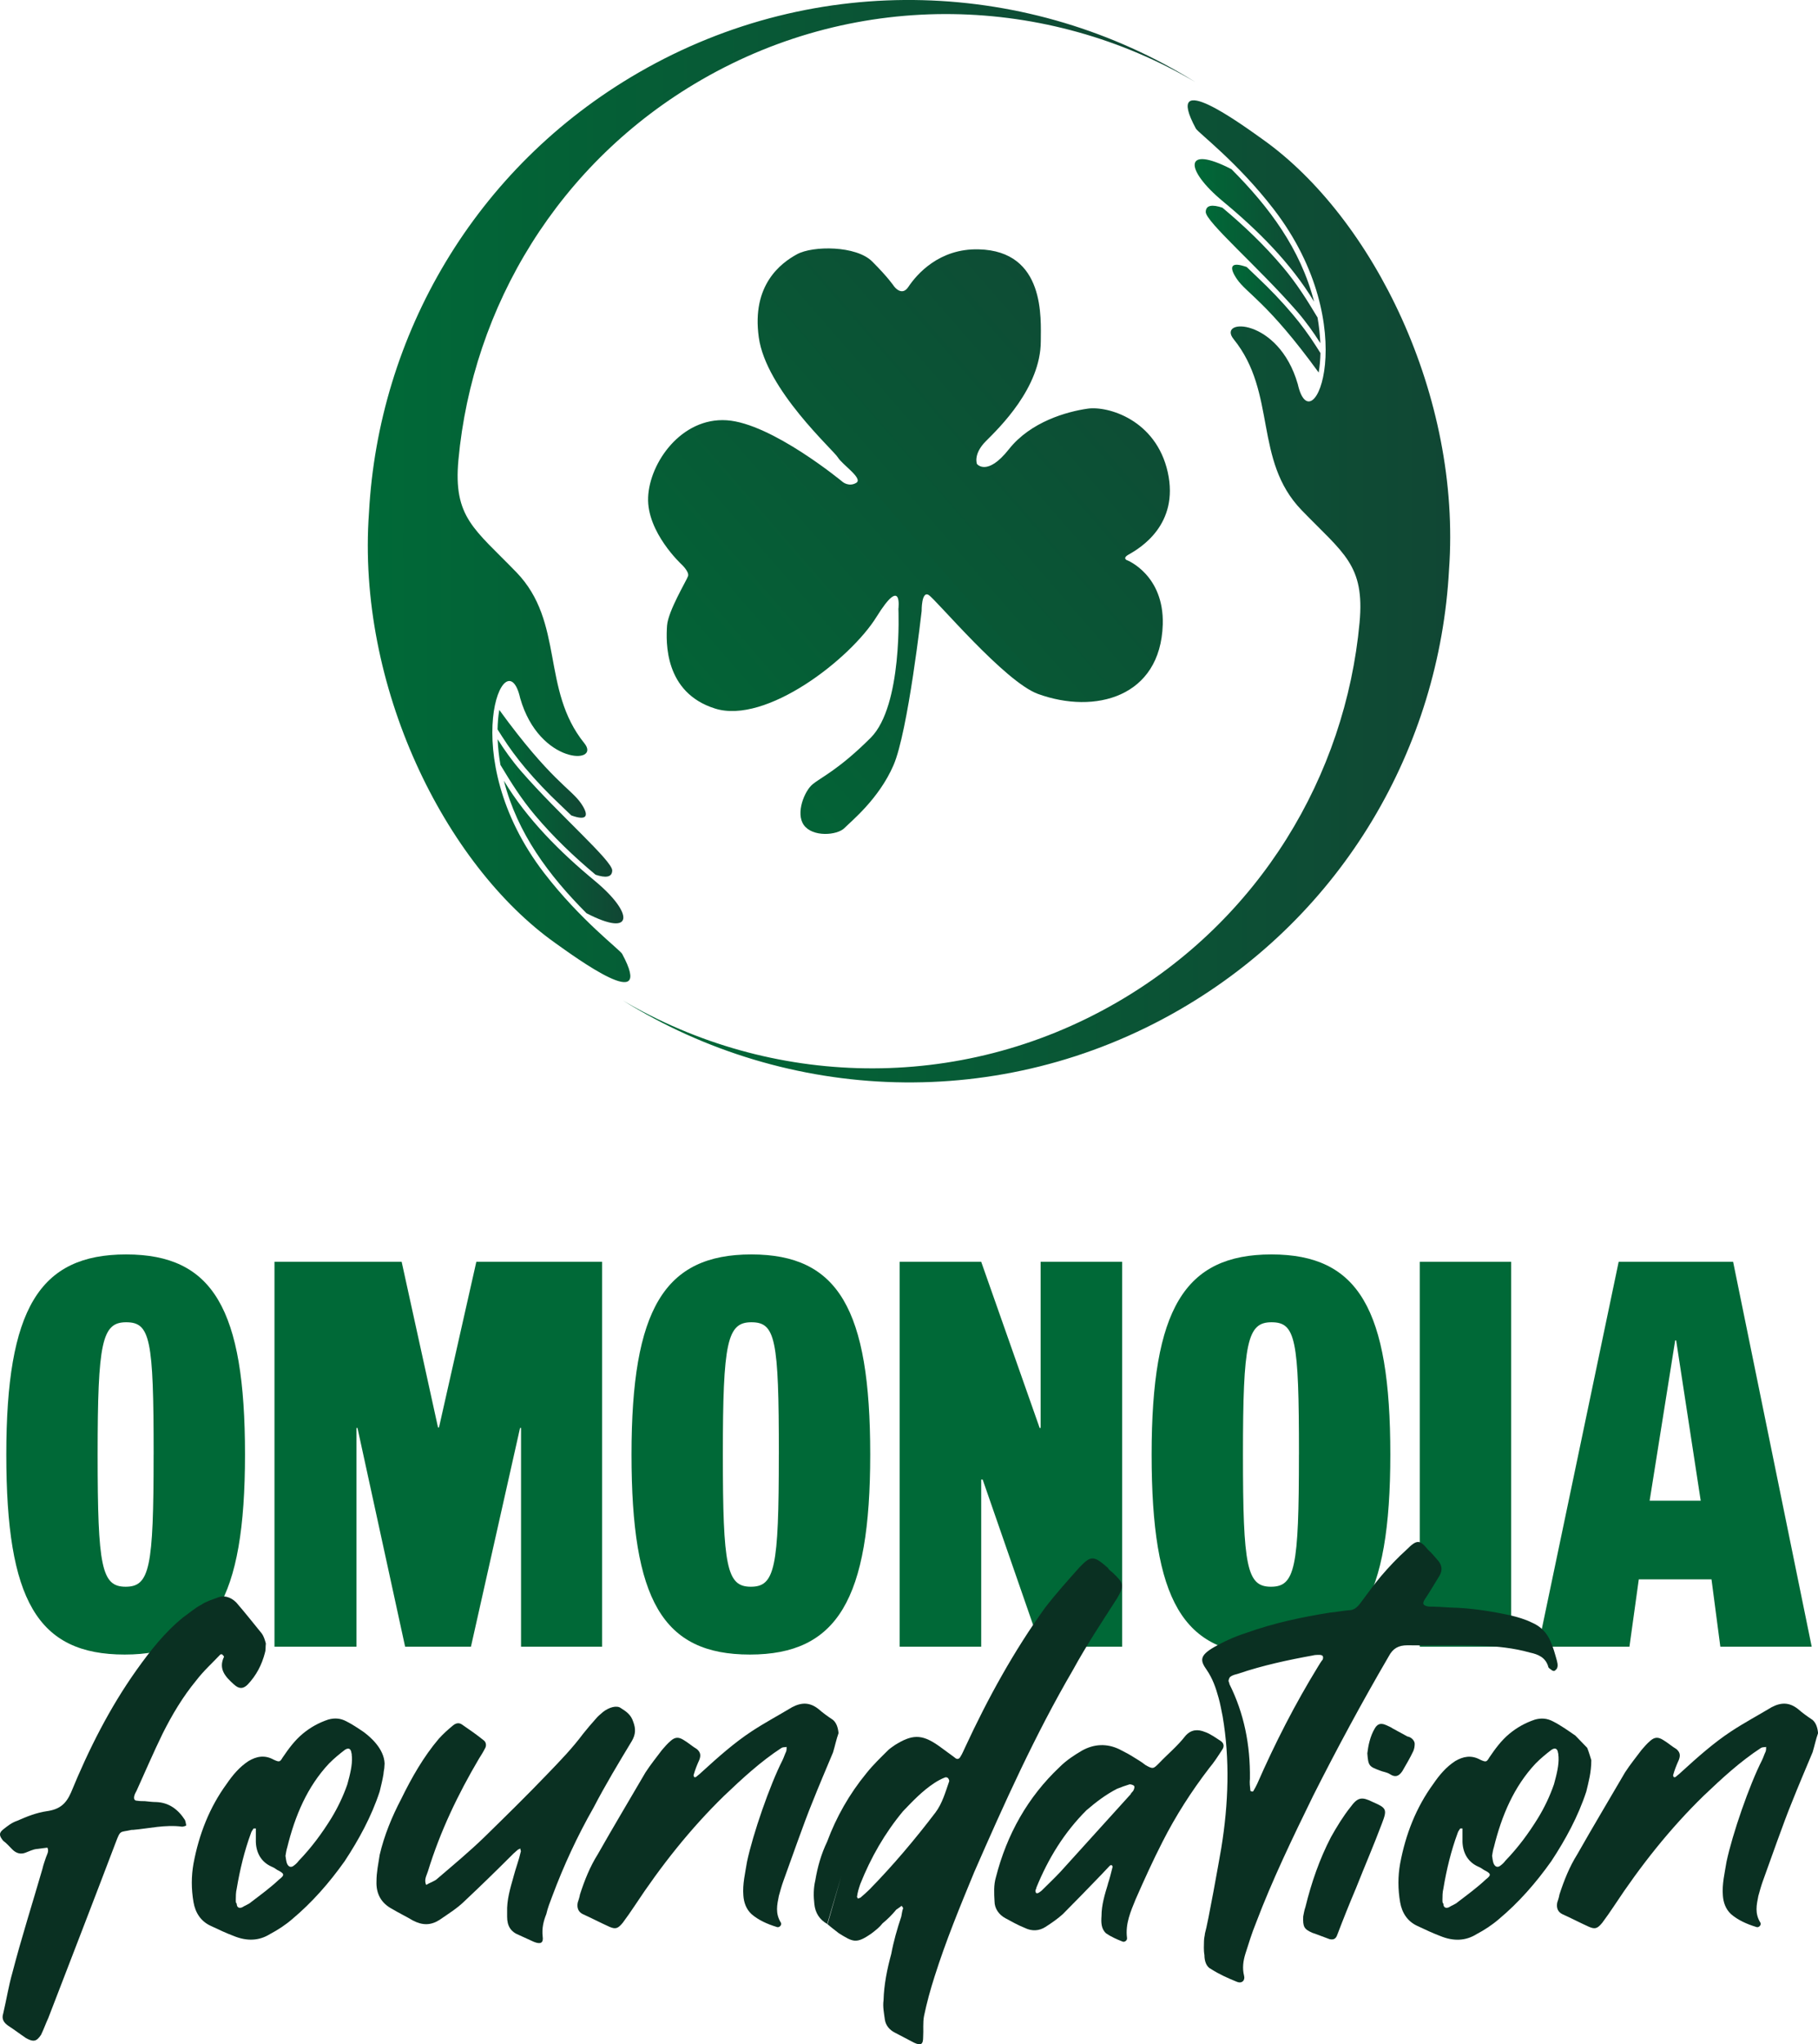 <svg xmlns="http://www.w3.org/2000/svg" width="291" height="327" viewBox="0 0 291 327" fill="none"><g clip-path="url(#clip0_5012_32)"><path d="M39.217 232.668C39.217 255.862 33.948 264.67 19.955 264.67C5.962 264.67 1.009 255.944 1.009 232.668C1.009 209.392 6.277 200.666 20.189 200.666C34.101 200.666 39.217 209.397 39.217 232.668ZM24.592 232.668C24.592 214.111 24.043 211.515 20.189 211.515C16.336 211.515 15.628 214.661 15.628 232.668C15.628 250.674 16.259 253.821 20.108 253.821C23.956 253.821 24.587 250.832 24.587 232.668H24.592Z" fill="#006937"></path><path d="M64.292 201.847L70.11 228.341H70.268L76.244 201.847H96.371V263.412H83.4V228.422H83.243L75.383 263.412H64.846L57.221 228.422H57.063V263.412H43.935V201.847H64.297H64.292Z" fill="#006937"></path><path d="M139.292 232.668C139.292 255.862 134.024 264.67 120.031 264.67C106.037 264.67 101.084 255.944 101.084 232.668C101.084 209.392 106.353 200.666 120.265 200.666C134.177 200.666 139.292 209.397 139.292 232.668ZM124.668 232.668C124.668 214.111 124.118 211.515 120.265 211.515C116.412 211.515 115.704 214.661 115.704 232.668C115.704 250.674 116.335 253.821 120.184 253.821C124.032 253.821 124.663 250.832 124.663 232.668H124.668Z" fill="#006937"></path><path d="M157.058 201.847L166.414 228.422H166.571V201.847H179.623V263.412H166.571L157.292 236.679H157.058V263.412H144.006V201.847H157.058Z" fill="#006937"></path><path d="M222.544 232.668C222.544 255.862 217.276 264.67 203.283 264.67C189.289 264.67 184.336 255.944 184.336 232.668C184.336 209.392 189.605 200.666 203.517 200.666C217.429 200.666 222.544 209.397 222.544 232.668ZM207.92 232.668C207.92 214.111 207.37 211.515 203.517 211.515C199.664 211.515 198.956 214.661 198.956 232.668C198.956 250.674 199.587 253.821 203.436 253.821C207.284 253.821 207.915 250.832 207.915 232.668H207.92Z" fill="#006937"></path><path d="M241.883 201.847V263.412H227.258V201.847H241.883Z" fill="#006937"></path><path d="M277.413 201.847L289.991 263.412H275.367L273.952 252.64H262.315L260.819 263.412H246.199L259.093 201.847H277.408H277.413ZM268.138 214.427L264.051 240.06H272.226L268.296 214.427H268.138Z" fill="#006937"></path><path d="M42.415 264.364C41.903 266.334 41.029 268.007 39.647 269.465C38.92 270.192 38.261 270.192 37.462 269.465C36.076 268.227 34.914 266.989 35.861 265.019C35.861 264.947 35.641 264.727 35.569 264.655C35.497 264.584 35.349 264.655 35.277 264.655C33.967 266.042 32.581 267.28 31.414 268.81C29.301 271.364 27.552 274.276 26.022 277.336C24.564 280.324 23.254 283.384 21.867 286.444C21.719 286.736 21.576 286.956 21.504 287.247C21.356 287.831 21.576 288.051 21.939 288.051C22.379 288.122 22.814 288.122 23.177 288.122C23.909 288.194 24.415 288.266 24.999 288.266C27.04 288.338 28.498 289.433 29.588 291.111C29.732 291.403 29.732 291.694 29.808 291.986C29.808 292.058 29.368 292.206 29.153 292.206C26.457 291.842 23.837 292.497 21.284 292.717H21.064C19.171 293.157 19.314 292.646 18.511 294.759C14.94 304.159 11.297 313.56 7.731 322.812C7.291 323.758 6.999 324.633 6.564 325.508C5.837 326.603 5.326 326.67 4.159 326.02C3.284 325.436 2.338 324.71 1.32 324.05C0.588 323.538 0.225 322.955 0.516 322.08C1.028 319.895 1.391 317.633 1.975 315.596C3.433 309.983 5.182 304.518 6.784 298.981C6.932 298.326 7.147 297.743 7.367 297.088C7.515 296.652 7.879 296.141 7.587 295.558C7.004 295.629 6.492 295.701 5.837 295.777C5.254 295.849 4.671 296.141 4.088 296.361C3.356 296.652 2.629 296.504 1.975 295.849C1.463 295.338 1.028 294.826 0.516 294.463C-0.139 293.659 -0.215 293.224 0.516 292.641C1.243 292.062 1.898 291.546 2.773 291.254C4.231 290.599 5.904 289.944 7.511 289.724C9.552 289.433 10.57 288.558 11.369 286.736C14.213 279.812 17.56 273.181 21.863 267.132C24.047 264.072 26.38 261.084 29.368 258.679C30.315 258.024 31.19 257.225 32.208 256.709C32.94 256.197 33.886 255.905 34.684 255.614C35.851 255.102 36.946 255.47 37.821 256.345C39.279 258.024 40.589 259.697 41.899 261.299C42.262 261.81 42.41 262.394 42.554 262.901C42.482 263.484 42.554 263.996 42.405 264.354L42.415 264.364Z" fill="#0A3022"></path><path d="M82.191 300.219C82.554 298.833 83.066 297.523 83.357 296.208C83.429 296.136 83.286 295.916 83.286 295.696C83.138 295.768 82.922 295.844 82.774 295.988C82.411 296.279 82.043 296.643 81.608 297.083C79.275 299.416 76.875 301.745 74.394 304.078C73.227 305.24 71.697 306.191 70.316 307.138C68.929 308.008 67.619 308.008 66.089 307.21C64.995 306.555 63.904 306.048 62.81 305.388C60.988 304.441 60.185 302.911 60.262 300.941C60.262 299.483 60.553 298.173 60.773 296.715C61.505 293.578 62.743 290.594 64.196 287.821C65.874 284.393 67.767 281.046 70.244 278.129C70.975 277.326 71.702 276.676 72.505 276.016C72.94 275.653 73.452 275.504 73.963 275.872C75.13 276.676 76.296 277.474 77.463 278.421C77.826 278.713 77.898 279.296 77.606 279.731C77.314 280.314 77.023 280.754 76.66 281.338C73.308 287.023 70.469 292.923 68.499 299.335C68.279 300.062 67.844 300.645 68.207 301.52C68.79 301.157 69.594 300.937 70.029 300.501C72.577 298.316 75.13 296.198 77.534 293.87C80.957 290.518 84.385 287.166 87.66 283.743C89.701 281.629 91.666 279.588 93.344 277.331C93.999 276.528 94.654 275.729 95.386 274.926C95.677 274.562 96.117 274.199 96.552 273.831C97.499 273.104 98.737 272.736 99.397 273.247C100.2 273.759 100.998 274.266 101.362 275.433C101.802 276.599 101.725 277.474 101.142 278.493C99.029 281.988 96.916 285.488 95.022 289.131C92.403 293.721 90.213 298.46 88.391 303.342C88.028 304.288 87.66 305.235 87.445 306.187C87.005 307.281 86.713 308.448 86.862 309.758C87.01 310.777 86.57 311.068 85.475 310.633C84.672 310.27 83.874 309.902 83.071 309.538C81.756 309.027 81.173 308.08 81.173 306.622V305.895C81.101 303.925 81.684 302.032 82.196 300.21L82.191 300.219Z" fill="#0A3022"></path><path d="M133.34 280.324C132.245 282.949 131.084 285.646 129.989 288.414C128.751 291.403 126.489 297.886 125.399 300.874C125.108 301.678 124.888 302.481 124.668 303.279C124.376 304.733 124.085 306.048 124.959 307.506C125.251 307.87 124.74 308.453 124.304 308.238C122.846 307.798 121.388 307.143 120.298 306.196C119.423 305.393 119.06 304.303 118.988 303.208C118.84 301.386 119.28 299.636 119.572 297.814C120.518 293.368 123.214 285.569 125.256 281.562C125.476 281.122 125.619 280.616 125.839 280.176C125.911 279.956 125.911 279.664 125.911 279.449C125.619 279.521 125.399 279.449 125.108 279.592C121.756 281.778 118.84 284.474 115.929 287.243C110.536 292.488 105.803 298.465 101.577 304.876C100.993 305.751 100.339 306.698 99.684 307.573C98.952 308.448 98.589 308.668 97.57 308.228C96.112 307.573 94.731 306.842 93.273 306.187C92.546 305.823 92.326 305.168 92.469 304.365C92.618 303.925 92.761 303.49 92.833 303.05C93.559 300.793 94.434 298.608 95.672 296.638C98.149 292.268 100.774 287.893 103.322 283.523C104.125 282.284 105.071 281.118 105.946 279.951C106.386 279.439 106.821 278.928 107.333 278.493C108.059 277.838 108.643 277.838 109.446 278.349C110.177 278.784 110.832 279.368 111.559 279.803C112.142 280.314 112.214 280.821 111.922 281.553C111.559 282.356 111.267 283.083 111.047 283.881C110.976 283.953 111.047 284.173 111.119 284.245C111.119 284.316 111.339 284.316 111.411 284.245C111.774 283.953 112.142 283.661 112.434 283.37C114.91 281.108 117.535 278.78 120.303 276.958C122.416 275.571 124.601 274.405 126.786 273.094C128.316 272.291 129.625 272.291 131.012 273.386C131.667 273.965 132.47 274.548 133.345 275.131C133.928 275.643 134.148 276.442 134.22 277.245C133.856 278.268 133.637 279.358 133.345 280.305L133.34 280.324Z" fill="#0A3022"></path><path d="M134.65 300.143L132.465 307.578C132.394 307.65 132.465 307.721 132.465 307.798C131.151 307.071 130.496 305.976 130.352 304.594C130.204 303.356 130.204 302.041 130.5 300.807C130.864 298.622 131.447 296.581 132.394 294.611C133.852 290.676 135.965 286.961 138.661 283.68C139.756 282.294 140.994 281.127 142.232 279.894C142.672 279.53 143.179 279.167 143.691 278.875C146.315 277.345 147.845 277.489 150.613 279.53C151.345 280.042 152.071 280.625 152.798 281.132C153.161 281.495 153.529 281.424 153.744 280.989C154.036 280.553 154.256 279.97 154.476 279.53C158.119 271.66 162.345 264.01 167.298 257.158C169.048 254.896 170.941 252.788 172.834 250.67C174.656 248.776 175.095 248.848 177.352 250.818C177.424 251.038 177.792 251.33 178.155 251.621C179.905 253.299 179.977 253.591 178.882 255.556C176.405 259.42 173.929 263.135 171.739 267.142C165.692 277.493 160.739 288.495 155.929 299.497C153.668 304.967 151.411 310.432 149.59 316.189C148.935 318.226 148.352 320.34 147.912 322.458C147.692 323.553 147.84 324.719 147.764 325.881C147.764 327.048 147.4 327.268 146.306 326.756C145.283 326.245 144.264 325.661 143.246 325.154C142.371 324.719 141.788 323.988 141.644 323.113C141.496 322.018 141.281 320.999 141.424 319.981C141.496 317.428 142.008 314.951 142.663 312.546C143.026 310.576 143.609 308.539 144.269 306.569C144.341 306.206 144.412 305.622 144.561 305.254C144.561 305.182 144.412 304.967 144.341 304.891C144.269 304.891 144.193 304.891 144.193 304.963C143.901 305.182 143.681 305.326 143.461 305.474C142.806 306.277 142.079 307.004 141.276 307.659C140.765 308.314 140.181 308.754 139.527 309.261C137.05 311.006 136.539 310.648 134.282 309.261C133.627 308.749 133.044 308.314 132.461 307.803M137.71 303.571C138.221 303.131 138.656 302.768 139.168 302.256C142.954 298.393 146.454 294.243 149.733 289.939C150.828 288.486 151.335 286.659 151.918 284.986C151.99 284.842 151.847 284.551 151.77 284.474C151.698 284.331 151.407 284.254 151.258 284.331C150.675 284.551 150.02 284.914 149.58 285.206C147.687 286.444 146.157 288.046 144.551 289.724C141.64 293.219 139.378 297.159 137.7 301.386C137.48 302.041 137.265 302.696 137.189 303.351C137.117 303.423 137.26 303.571 137.337 303.715C137.409 303.643 137.557 303.643 137.7 303.571H137.71Z" fill="#0A3022"></path><path d="M177.328 301.386C177.62 300.511 177.84 299.636 178.055 298.761C178.126 298.618 178.055 298.469 177.983 298.398C177.911 298.326 177.763 298.326 177.62 298.469C177.185 298.909 176.745 299.416 176.31 299.856C174.268 301.969 172.232 304.083 170.119 306.196C169.315 306.923 168.369 307.583 167.351 308.238C166.332 308.893 165.166 308.965 163.999 308.381C162.904 307.946 161.886 307.363 160.94 306.851C159.845 306.268 159.19 305.245 159.19 304.154C159.118 302.844 159.042 301.534 159.41 300.296C161.159 293.444 164.511 287.467 169.612 282.662C170.707 281.567 171.945 280.769 173.183 280.037C175.148 278.942 177.189 278.875 179.159 279.817C179.814 280.181 180.474 280.472 181.052 280.836C181.855 281.347 182.659 281.782 183.385 282.366C184.552 283.021 184.623 282.949 185.498 282.074C186.885 280.616 188.486 279.306 189.724 277.704C190.671 276.609 191.766 276.609 192.856 277.049C193.731 277.34 194.606 277.995 195.409 278.507C195.92 278.87 195.992 279.382 195.629 279.894C194.974 280.912 194.319 281.931 193.516 282.882C190.671 286.597 188.195 290.461 186.082 294.616C184.552 297.604 183.165 300.664 181.784 303.801C180.98 305.771 180.106 307.736 180.397 309.993C180.469 310.432 179.957 310.724 179.671 310.576C178.724 310.213 177.773 309.773 177.046 309.266C176.243 308.539 176.243 307.516 176.314 306.497C176.314 304.747 176.826 303.069 177.338 301.396L177.328 301.386ZM166.686 302.476C167.709 301.453 168.727 300.506 169.746 299.416C173.46 295.338 177.18 291.183 180.966 287.028C181.038 286.808 181.329 286.588 181.406 286.444C181.554 286.153 181.626 285.861 181.554 285.717C181.406 285.497 180.971 285.426 180.823 285.426C180.091 285.646 179.513 285.861 178.781 286.152C176.96 287.099 175.43 288.266 173.9 289.581C170.329 293.152 167.781 297.303 165.883 301.965C165.883 302.185 165.735 302.256 165.735 302.476C165.735 302.62 165.806 302.768 165.883 302.84H166.103C166.323 302.768 166.466 302.62 166.686 302.476Z" fill="#0A3022"></path><path d="M192.861 309.328C193.372 307.578 195.122 297.743 195.485 295.629C196.652 288.486 196.872 281.419 195.705 274.567C195.485 273.549 195.342 272.597 195.05 271.579C194.61 269.977 194.104 268.519 193.157 267.132C192.134 265.679 191.919 264.875 194.324 263.489C195.853 262.614 197.603 261.81 199.425 261.227C203.871 259.625 208.389 258.674 212.978 257.947C213.925 257.875 214.948 257.655 215.894 257.584C216.697 257.584 217.209 257.149 217.716 256.489C218.811 255.03 219.901 253.5 221.067 252.118C222.305 250.66 223.763 249.13 225.145 247.892C226.823 246.213 227.258 246.285 228.568 247.892C229.223 248.47 229.663 249.054 230.246 249.713C230.901 250.517 230.901 251.392 230.246 252.334C229.515 253.5 228.86 254.667 228.061 255.834C227.622 256.56 227.77 256.852 228.716 256.996C229.811 256.996 230.901 257.067 232.068 257.144C235.419 257.215 238.627 257.727 241.687 258.382C242.925 258.674 244.163 259.037 245.186 259.549C246.572 260.132 247.591 261.151 248.174 262.537C248.614 263.484 248.905 264.579 249.192 265.597C249.264 265.961 249.412 266.324 249.264 266.764C249.264 266.907 248.972 267.199 248.824 267.276C248.676 267.352 248.384 267.204 248.241 267.056C248.021 266.907 247.806 266.764 247.806 266.544C247.366 265.157 246.276 264.646 244.89 264.354C242.337 263.627 239.573 263.336 236.872 263.259C232.938 263.116 229.151 263.259 225.288 263.187C223.83 263.187 222.955 263.699 222.301 264.933C218.003 272.296 213.996 279.726 210.205 287.233C206.926 293.937 203.646 300.717 201.026 307.64C200.371 309.242 199.86 310.92 199.348 312.522C198.985 313.689 198.837 314.85 199.128 316.017C199.348 316.82 198.765 317.327 198.033 317.036C196.575 316.457 195.122 315.797 193.884 314.999C193.081 314.635 192.789 313.689 192.789 312.737C192.641 311.934 192.717 311.135 192.717 310.552C192.717 309.969 192.865 309.605 192.865 309.314L192.861 309.328ZM210.2 264.804C206.194 265.53 202.111 266.405 198.253 267.715C197.742 267.864 197.307 267.935 196.939 268.227C196.79 268.299 196.647 268.739 196.647 268.882C196.647 269.026 196.79 269.174 196.79 269.394C199.123 274.056 200.142 279.086 200.07 284.551C199.998 285.134 200.07 285.789 200.142 286.444C200.142 286.516 200.362 286.588 200.505 286.588C200.505 286.588 200.653 286.516 200.653 286.444C200.873 286.081 201.017 285.789 201.236 285.349C204.076 278.866 207.284 272.597 210.999 266.549C211.219 266.185 211.439 265.817 211.73 265.454C211.874 264.942 211.73 264.722 211.147 264.722C210.927 264.722 210.564 264.722 210.2 264.794V264.804Z" fill="#0A3022"></path><path d="M208.962 305.025C209.909 301.161 211.219 297.374 213.04 293.874C213.987 292.196 215.005 290.523 216.172 289.064C217.338 287.463 217.993 287.391 219.743 288.261C221.928 289.208 222.076 289.428 221.201 291.689C219.891 295.185 218.433 298.541 217.051 302.036C216.028 304.441 215.01 306.99 214.063 309.471C213.843 310.126 213.48 310.346 212.825 310.198C211.807 309.835 210.932 309.471 210.057 309.18C208.742 308.596 208.527 308.233 208.599 306.56C208.671 306.268 208.747 305.613 208.962 305.029V305.025ZM225.279 277.775C225.862 277.847 226.445 278.431 226.445 278.937C226.445 279.377 226.374 279.741 226.226 280.104C225.714 281.199 225.059 282.289 224.476 283.308C223.893 284.183 223.309 284.331 222.511 283.819C221.928 283.456 221.416 283.456 220.905 283.236C219.155 282.581 219.011 282.504 218.863 280.467C219.011 279.229 219.303 277.771 220.03 276.532C220.393 275.877 220.905 275.514 221.851 275.949C222.143 276.097 222.578 276.241 222.869 276.461" fill="#0A3022"></path><path d="M254.059 279.592C254.351 280.319 254.571 281.122 254.714 281.562C254.714 283.532 254.274 285.058 253.911 286.588C252.596 290.599 250.56 294.314 248.303 297.738C245.827 301.233 243.059 304.37 239.923 306.99C238.828 307.937 237.59 308.74 236.351 309.395C234.602 310.49 232.637 310.562 230.524 309.687C229.357 309.251 228.119 308.668 226.881 308.085C225.279 307.358 224.404 305.971 224.113 304.298C223.749 302.185 223.749 300.143 224.113 298.106C224.987 293.444 226.661 289.141 229.429 285.354C230.375 283.967 231.47 282.657 232.928 281.711C234.167 280.984 235.476 280.692 236.935 281.491C237.881 281.926 237.953 281.854 238.393 281.127C239.339 279.741 240.286 278.431 241.601 277.34C242.839 276.322 244.149 275.595 245.679 275.079C246.697 274.792 247.643 274.859 248.595 275.37C249.761 275.954 251 276.829 252.161 277.632M231.035 304.518C231.035 305.101 231.398 305.321 231.91 305.101C232.35 304.81 233.005 304.59 233.296 304.298C234.826 303.131 236.428 301.965 237.814 300.655C238.761 299.928 238.689 299.708 237.523 299.124C237.303 298.976 237.011 298.761 236.648 298.613C234.97 297.881 234.171 296.428 234.095 294.678V292.493H233.731C233.583 292.713 233.368 293.004 233.292 293.296C232.273 296.064 231.542 299.053 231.035 302.113C230.887 302.696 230.887 303.423 230.887 303.863C230.887 304.303 230.887 304.374 231.035 304.518ZM249.398 280.467C249.326 279.736 248.958 279.521 248.375 279.884C247.5 280.539 246.625 281.271 245.827 282.069C242.327 285.784 240.362 290.446 239.124 295.476C238.976 295.911 238.904 296.423 238.833 296.863C238.904 297.226 238.904 297.59 239.052 298.03C239.272 298.613 239.707 298.833 240.219 298.393C240.511 298.173 240.731 297.958 240.946 297.666C242.987 295.553 244.66 293.296 246.19 290.814C247.213 289.136 248.083 287.319 248.738 285.421C249.178 283.819 249.541 282.361 249.47 281.051C249.398 280.539 249.47 280.539 249.398 280.467Z" fill="#0A3022"></path><path d="M290.125 280.324C289.03 282.949 287.869 285.646 286.774 288.414C285.536 291.403 283.274 297.886 282.184 300.874C281.893 301.678 281.673 302.481 281.453 303.279C281.161 304.733 280.87 306.048 281.745 307.506C282.036 307.87 281.525 308.453 281.09 308.238C279.632 307.798 278.173 307.143 277.083 306.196C276.208 305.393 275.845 304.303 275.773 303.208C275.625 301.386 276.065 299.636 276.357 297.814C277.303 293.368 280 285.569 282.041 281.562C282.261 281.122 282.404 280.616 282.624 280.176C282.696 279.956 282.696 279.664 282.696 279.449C282.404 279.521 282.184 279.449 281.893 279.592C278.541 281.778 275.625 284.474 272.714 287.243C267.321 292.488 262.588 298.465 258.362 304.876C257.779 305.751 257.124 306.698 256.469 307.573C255.737 308.448 255.374 308.668 254.356 308.228C252.897 307.573 251.516 306.842 250.058 306.187C249.331 305.823 249.111 305.168 249.255 304.365C249.403 303.925 249.546 303.49 249.618 303.05C250.349 300.793 251.224 298.608 252.462 296.638C254.939 292.268 257.564 287.893 260.112 283.523C260.915 282.284 261.861 281.118 262.736 279.951C263.176 279.439 263.611 278.928 264.123 278.493C264.849 277.838 265.433 277.838 266.236 278.349C266.967 278.784 267.622 279.368 268.349 279.803C268.932 280.314 269.004 280.821 268.712 281.553C268.349 282.356 268.057 283.083 267.837 283.881C267.766 283.953 267.837 284.173 267.909 284.245C267.909 284.316 268.129 284.316 268.201 284.245C268.564 283.953 268.932 283.661 269.224 283.37C271.7 281.108 274.325 278.78 277.093 276.958C279.206 275.571 281.391 274.405 283.576 273.094C285.105 272.291 286.415 272.291 287.802 273.386C288.457 273.965 289.26 274.548 290.135 275.131C290.718 275.643 290.938 276.442 291.01 277.245C290.646 278.268 290.426 279.358 290.135 280.305L290.125 280.324Z" fill="#0A3022"></path><path d="M61.505 282.93C61.533 282.667 61.548 282.39 61.562 282.107C61.481 279.707 59.215 277.79 58.168 277.03C57.264 276.413 56.341 275.806 55.457 275.361C54.51 274.849 53.559 274.782 52.541 275.069C51.011 275.581 49.701 276.308 48.463 277.331C47.148 278.426 46.201 279.736 45.255 281.118C44.815 281.849 44.743 281.921 43.797 281.481C42.339 280.678 41.029 280.969 39.79 281.701C38.332 282.648 37.237 283.963 36.291 285.344C33.523 289.131 31.849 293.435 30.975 298.096C30.611 300.133 30.611 302.175 30.975 304.288C31.266 305.967 32.141 307.348 33.743 308.075C34.981 308.659 36.219 309.242 37.386 309.677C39.499 310.552 41.468 310.48 43.213 309.385C44.452 308.73 45.69 307.932 46.785 306.98C49.916 304.36 52.684 301.223 55.165 297.728C57.422 294.3 59.463 290.585 60.773 286.578C60.983 285.684 61.222 284.79 61.38 283.81C61.39 283.614 61.428 283.327 61.5 282.92L61.505 282.93ZM44.672 300.654C43.285 301.965 41.684 303.131 40.154 304.298C39.862 304.59 39.207 304.81 38.767 305.101C38.256 305.321 37.892 305.101 37.892 304.518C37.744 304.374 37.744 304.298 37.744 303.863C37.744 303.428 37.744 302.696 37.892 302.113C38.404 299.053 39.131 296.064 40.149 293.296C40.221 293.004 40.441 292.713 40.589 292.493H40.952V294.678C41.024 296.428 41.827 297.881 43.505 298.613C43.868 298.756 44.16 298.976 44.38 299.124C45.546 299.708 45.618 299.928 44.672 300.654ZM55.6 285.426C54.945 287.319 54.071 289.141 53.052 290.819C51.522 293.296 49.844 295.558 47.808 297.671C47.588 297.963 47.368 298.183 47.081 298.398C46.569 298.838 46.134 298.618 45.914 298.034C45.771 297.594 45.771 297.231 45.695 296.868C45.766 296.433 45.843 295.921 45.986 295.481C47.224 290.451 49.189 285.789 52.689 282.074C53.492 281.271 54.367 280.544 55.237 279.889C55.82 279.525 56.184 279.741 56.26 280.472C56.332 280.544 56.26 280.544 56.332 281.056C56.404 282.366 56.04 283.824 55.6 285.426Z" fill="#0A3022"></path><path fill-rule="evenodd" clip-rule="evenodd" d="M83.271 111.713C81.024 101.638 72.629 120.831 87.091 139.641C92.9 147.195 99.234 151.934 99.583 152.584C105.009 162.625 92.077 153.12 88.903 150.868C71.214 138.326 57.054 109.724 59.062 81.996C60.582 53.748 75.904 26.809 102.227 11.609C130.883 -4.939 165.065 -3.232 191.316 13.115C167.762 -0.741 137.628 -1.87 112.276 12.771C89.357 26.006 75.646 49.062 73.38 73.552C72.524 82.799 75.952 84.612 82.654 91.54C90.385 99.534 86.57 110.288 93.535 118.894C96.284 122.294 86.341 122.37 83.271 111.708" fill="url(#paint0_linear_5012_32)"></path><path fill-rule="evenodd" clip-rule="evenodd" d="M95.218 140.913C89.701 136.356 84.366 131.058 80.656 124.89C82.832 133.339 87.832 140.019 93.88 146.086C101.577 150.069 101.438 146.053 95.214 140.913" fill="url(#paint1_linear_5012_32)"></path><path fill-rule="evenodd" clip-rule="evenodd" d="M95.338 139.928C96.901 140.449 97.977 140.377 97.996 139.249C98.025 137.695 89.453 130.303 83.429 123.384C81.952 121.687 80.728 119.951 79.657 118.263C79.714 119.635 79.867 121.003 80.102 122.356C81.842 125.249 83.448 127.816 85.652 130.427C88.583 133.903 91.853 137.021 95.333 139.928" fill="url(#paint2_linear_5012_32)"></path><path fill-rule="evenodd" clip-rule="evenodd" d="M91.442 130.437C94.057 131.383 94.324 130.437 92.995 128.495C91.398 126.176 88.071 124.78 79.92 113.563C79.743 114.581 79.662 115.638 79.643 116.681L80.365 117.814C81.483 119.573 82.726 121.252 84.07 122.849C85.814 124.919 87.693 126.879 89.663 128.734C90.261 129.294 90.853 129.863 91.442 130.437Z" fill="url(#paint3_linear_5012_32)"></path><path fill-rule="evenodd" clip-rule="evenodd" d="M207.729 61.436C209.976 71.511 218.371 52.318 203.909 33.508C198.1 25.953 191.766 21.215 191.417 20.565C185.991 10.524 198.923 20.029 202.097 22.281C219.786 34.823 233.946 63.425 231.939 91.153C230.418 119.401 215.096 146.34 188.773 161.54C160.117 178.083 125.935 176.381 99.684 160.033C123.238 173.89 153.372 175.018 178.724 160.378C201.643 147.143 215.354 124.087 217.62 99.597C218.476 90.349 215.048 88.537 208.345 81.609C200.615 73.61 204.43 62.861 197.464 54.255C194.716 50.855 204.66 50.779 207.729 61.441" fill="url(#paint4_linear_5012_32)"></path><path fill-rule="evenodd" clip-rule="evenodd" d="M195.782 32.241C201.299 36.798 206.634 42.096 210.344 48.264C208.169 39.815 203.168 33.135 197.12 27.067C189.423 23.085 189.562 27.101 195.786 32.241" fill="url(#paint5_linear_5012_32)"></path><path fill-rule="evenodd" clip-rule="evenodd" d="M195.657 33.221C194.094 32.7 193.018 32.772 192.999 33.9C192.971 35.454 201.543 42.846 207.566 49.765C209.044 51.462 210.267 53.198 211.338 54.886C211.281 53.513 211.128 52.146 210.894 50.793C209.154 47.9 207.547 45.332 205.343 42.722C202.413 39.246 199.143 36.128 195.662 33.221" fill="url(#paint6_linear_5012_32)"></path><path fill-rule="evenodd" clip-rule="evenodd" d="M199.554 42.717C196.939 41.77 196.671 42.717 198 44.658C199.597 46.977 202.924 48.373 211.075 59.591C211.252 58.572 211.338 57.516 211.357 56.473L210.636 55.34C209.517 53.58 208.274 51.902 206.93 50.305C205.185 48.235 203.307 46.274 201.337 44.419C200.739 43.86 200.147 43.291 199.559 42.717" fill="url(#paint7_linear_5012_32)"></path><path d="M180.464 89.647C180.464 89.647 179.546 89.341 180.641 88.719C182.505 87.677 188.773 83.918 186.918 75.537C185.049 67.15 177.337 64.903 174.087 65.371C170.831 65.835 164.984 67.437 161.489 71.864C157.995 76.287 156.379 74.222 156.379 74.222C156.379 74.222 155.724 72.644 157.827 70.55C159.921 68.455 166.595 62.029 166.595 54.565C166.595 51.027 167.393 40.145 156.646 39.886C150.364 39.733 146.779 43.817 145.378 45.921C144.326 47.494 143.102 45.796 143.102 45.796C143.102 45.796 142.18 44.395 139.612 41.833C137.055 39.274 130.118 39.279 127.565 40.675C125.002 42.076 120.284 45.567 121.455 53.953C122.603 62.33 133.407 71.993 134.115 73.17C134.808 74.332 138.217 76.545 137.055 77.239C135.888 77.932 134.894 77.1 134.894 77.1C134.894 77.1 123.54 67.695 116.316 67.227C109.092 66.753 103.967 73.978 103.742 79.562C103.518 85.157 109.092 90.282 109.092 90.282C109.092 90.282 110.369 91.473 110.13 92.162C109.9 92.864 106.941 97.732 106.773 100.07C106.597 102.647 106.3 110.785 114.456 113.343C122.603 115.911 136.123 105.425 140.306 98.669C144.508 91.908 143.805 97.402 143.805 97.402C143.805 97.402 144.503 112.875 139.378 118.01C134.253 123.131 131.356 124.379 130.061 125.464C128.77 126.535 127.312 130.092 128.669 131.981C130.07 133.946 133.99 133.631 135.157 132.469C136.319 131.302 140.693 127.773 143.016 122.413C145.349 117.063 147.525 97.737 147.525 97.737C147.525 97.737 147.482 94.476 148.648 95.179C149.805 95.877 160.82 109.083 166.16 111.01C175.248 114.304 185.761 111.545 186.12 99.888C186.34 91.975 180.45 89.632 180.45 89.632L180.464 89.647Z" fill="url(#paint8_linear_5012_32)"></path></g><defs><linearGradient id="paint0_linear_5012_32" x1="58.87" y1="78.554" x2="191.316" y2="78.554" gradientUnits="userSpaceOnUse"><stop stop-color="#006937"></stop><stop offset="1" stop-color="#114634"></stop></linearGradient><linearGradient id="paint1_linear_5012_32" x1="80.656" y1="136.294" x2="99.779" y2="136.294" gradientUnits="userSpaceOnUse"><stop stop-color="#006937"></stop><stop offset="1" stop-color="#114634"></stop></linearGradient><linearGradient id="paint2_linear_5012_32" x1="79.662" y1="129.251" x2="98.001" y2="129.251" gradientUnits="userSpaceOnUse"><stop stop-color="#006937"></stop><stop offset="1" stop-color="#114634"></stop></linearGradient><linearGradient id="paint3_linear_5012_32" x1="79.643" y1="122.184" x2="93.779" y2="122.184" gradientUnits="userSpaceOnUse"><stop stop-color="#006937"></stop><stop offset="1" stop-color="#114634"></stop></linearGradient><linearGradient id="paint4_linear_5012_32" x1="99.684" y1="94.6" x2="235.667" y2="94.6" gradientUnits="userSpaceOnUse"><stop stop-color="#006937"></stop><stop offset="1" stop-color="#114634"></stop></linearGradient><linearGradient id="paint5_linear_5012_32" x1="191.221" y1="36.855" x2="210.344" y2="36.855" gradientUnits="userSpaceOnUse"><stop stop-color="#006937"></stop><stop offset="1" stop-color="#114634"></stop></linearGradient><linearGradient id="paint6_linear_5012_32" x1="192.999" y1="43.898" x2="211.338" y2="43.898" gradientUnits="userSpaceOnUse"><stop stop-color="#006937"></stop><stop offset="1" stop-color="#114634"></stop></linearGradient><linearGradient id="paint7_linear_5012_32" x1="197.221" y1="50.965" x2="211.357" y2="50.965" gradientUnits="userSpaceOnUse"><stop stop-color="#006937"></stop><stop offset="1" stop-color="#114634"></stop></linearGradient><linearGradient id="paint8_linear_5012_32" x1="92.747" y1="128.801" x2="196.147" y2="38.915" gradientUnits="userSpaceOnUse"><stop stop-color="#006937"></stop><stop offset="1" stop-color="#114634"></stop></linearGradient><clipPath id="clip0_5012_32"><rect width="291" height="327" fill="white"></rect></clipPath></defs></svg>